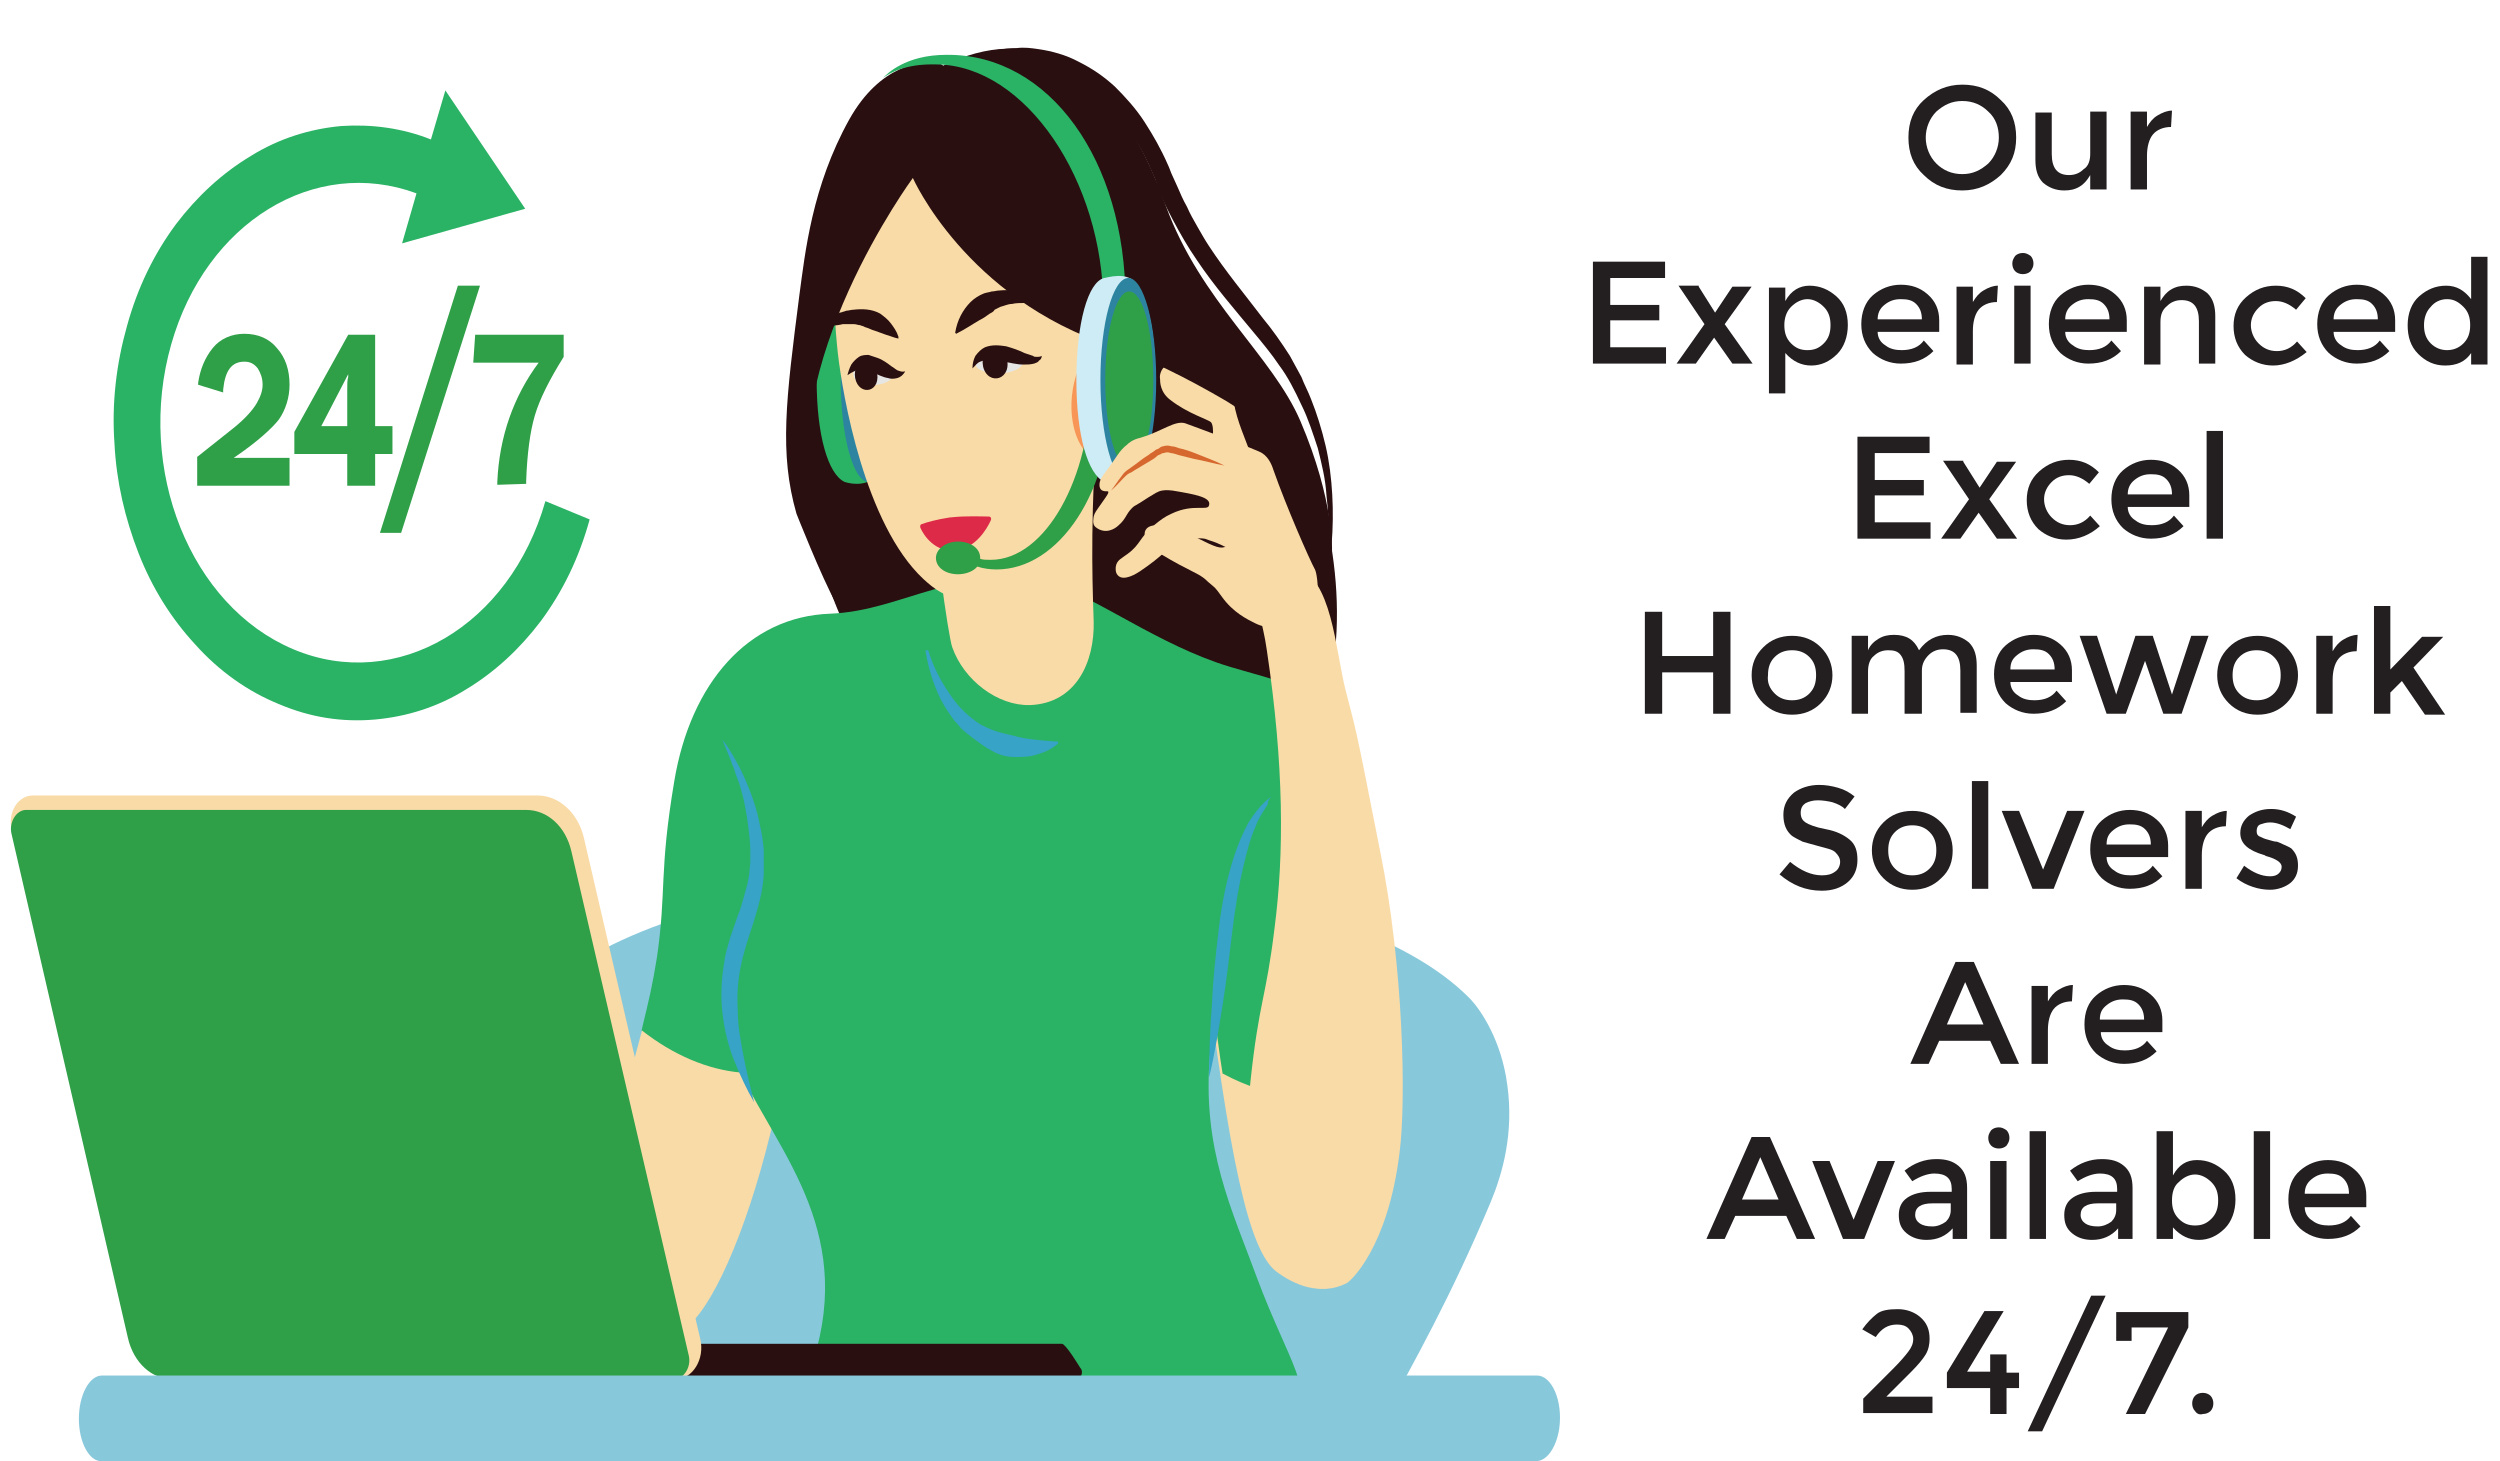 <?xml version="1.0" encoding="utf-8"?>
<!-- Generator: Adobe Illustrator 24.0.1, SVG Export Plug-In . SVG Version: 6.00 Build 0)  -->
<svg version="1.1" id="Layer_1" xmlns="http://www.w3.org/2000/svg" xmlns:xlink="http://www.w3.org/1999/xlink" x="0px" y="0px"
	 viewBox="0 0 259.9 151.9" style="enable-background:new 0 0 259.9 151.9;" xml:space="preserve">
<style type="text/css">
	.st0{fill:#37A3C6;}
	.st1{fill:#88C8DB;}
	.st2{fill:#290F10;}
	.st3{fill:#2AB265;}
	.st4{fill:#2D84A1;}
	.st5{fill:#F9DBA7;}
	.st6{fill:#DD2A48;}
	.st7{fill:#E6E6E5;}
	.st8{fill:#F79657;}
	.st9{fill:#2F9F48;}
	.st10{fill:#CEECF5;}
	.st11{fill:#D6682F;}
	.st12{clip-path:url(#SVGID_2_);}
	.st13{fill:#231F20;}
</style>
<g>
	<path class="st0" d="M62,148.2l-24.3,0c0,0,0,0,0,0c0.9-5.4,2.9-7.4,3.8-8.2c4-3.4,9.3-1.3,10.8-0.7C57,141.2,60.1,145.2,62,148.2"
		/>
	<path class="st1" d="M143.4,148.2H65c-3.6-6.6-7.4-13.3-11.6-23.3c-1.2-2.9-2.4-7.1-1.7-12.1c0.6-4.5,2.7-7.7,3.8-8.9
		c6.7-7,20.5-11,35.2-12.5c11.3-1.2,17.6-0.9,27,0c14.7,1.5,28.5,5.6,35.2,12.5c1.1,1.2,3.2,4.3,3.8,8.9c0.7,5-0.5,9.2-1.7,12.1
		c-4.2,10-8,16.7-11.6,23.3"/>
	<path class="st2" d="M97.5,12.1c8.2-0.8,14.7,6.3,25.9,19c5,5.6,8.6,8.1,10.8,12.5c2.1,4.1,6.2,14.8,4.3,26.3
		c-2,12.1-11,23.1-20.8,24.1c-16.8,1.8-29.4-26.8-31.6-33.2c-4.3-12.1-6-30.6,2.7-44.8C91.4,11.8,96.1,12.2,97.5,12.1"/>
	<path class="st3" d="M93.1,39.5c0,3.1-1.1,9.2-2.1,10.1c-1.2,1.1-2.9,0.6-3.2,0.5c-1.7-0.8-2.9-4.8-2.9-10.6s1.2-10.2,2.9-10.6
		c0.2,0,2.5-0.8,3.4,0.7C92.8,32.1,93.1,36.1,93.1,39.5"/>
	<path class="st4" d="M93.2,39.5c0,5.9-1.3,10.6-2.9,10.6s-2.9-4.8-2.9-10.6c0-5.9,1.3-10.6,2.9-10.6S93.2,33.7,93.2,39.5"/>
	<path class="st5" d="M81.5,65.5C78.4,64.7,71,76.9,70.3,81.2c-1.5,9.5-0.8,11.4-1.8,18.3c-0.7,5.3-2.2,7.4-5.1,22
		c-1,5.3-1.3,14.5,0.5,16.4c0.9,0.9,4.4,1.2,6.8,0.4c5-1.7,14.7-29.5,12.4-56C82.7,77.8,85.9,66.5,81.5,65.5"/>
	<path class="st5" d="M132.7,132.2c-2.9-2.2-4.9-11.7-7.6-33.6c-0.9-7.1-1.2-10.2-0.7-14.6c0.2-2.1,1.2-10.5,5.2-12.1
		c2.6-1,5.3,0.7,5.9,1.1c5.8,4.6,6.3,14.6,6.2,34.2c0,15.5-0.4,25.1-2.5,26.3C136.4,135,133.1,132.5,132.7,132.2"/>
	<path class="st3" d="M77,111.5c-3.4-0.3-7-1.8-10.3-4.4c0.8-3.3,1.1-4.5,1.6-7.6c1-6.9,0.2-8.8,1.8-18.3
		c1.7-10.2,7.7-17.1,16.2-17.4c7.8-0.3,13.3-5.5,23.4-2.9c4,1,10.8,6.2,18.1,8.4c4.3,1.3,7.1,1.7,8.9,4c1.9,2.4,4.1,6.1,3.9,9.2
		c1.1,5.7,1.2,13.6,1.2,24.6c0,1.7,0,3.4,0,5c-0.1,0.1-0.3,0.2-0.4,0.3c-3.9,2.5-9.3,1.9-14.3-0.8c-0.3-1.8-0.5-3.6-0.8-5.6
		c-0.2,1.1-0.3,2.3-0.5,3.5c-0.9,9.9,2.3,16.3,4.9,23.4c3.2,8.6,6.3,12.1,3.6,14.9c-5.8,5.9-12.5,3.5-30.8,1.8
		c-12.5-1.2-22.5,1.1-19.4-6.8C89.3,128.5,81.1,120.1,77,111.5"/>
	<path class="st0" d="M78.4,114.6c-0.4-1.6-0.8-3.2-1.1-4.8c-0.3-1.6-0.6-3.1-0.6-4.7c-0.1-1.6,0-3.1,0.3-4.6c0.3-1.5,0.8-3,1.3-4.5
		c0.5-1.6,1-3.3,1.1-5.1c0-0.9,0-1.8,0-2.6c-0.1-0.9-0.2-1.7-0.4-2.5c-0.3-1.7-0.9-3.3-1.5-4.7c-0.3-0.7-0.7-1.5-1.1-2.2
		c-0.4-0.7-0.8-1.4-1.3-2c0.3,0.7,0.6,1.5,0.9,2.2c0.1,0.4,0.3,0.7,0.4,1.1c0.1,0.4,0.3,0.8,0.4,1.1c0.5,1.5,0.8,3.1,1,4.7
		c0.1,0.8,0.2,1.6,0.2,2.4c0,0.4,0,0.8,0,1.2c0,0.4-0.1,0.8-0.1,1.2c-0.1,0.8-0.3,1.5-0.5,2.2c-0.2,0.7-0.4,1.5-0.7,2.2
		c-0.3,0.8-0.5,1.5-0.8,2.3c-0.2,0.8-0.5,1.6-0.6,2.5c-0.3,1.7-0.4,3.5-0.2,5.3c0.2,1.7,0.6,3.4,1.2,4.9
		C76.9,111.7,77.6,113.2,78.4,114.6"/>
	<path class="st0" d="M132.2,82.8c-0.9,0.6-1.7,1.6-2.4,2.7c-0.6,1.1-1.1,2.3-1.5,3.5c-0.8,2.5-1.3,5-1.6,7.6
		c-0.3,2.6-0.6,5.1-0.7,7.7c-0.2,2.6-0.3,5.1-0.3,7.7c0.6-2.5,1-5,1.4-7.5c0.4-2.5,0.7-5.1,1-7.6c0.3-2.5,0.7-5,1.3-7.4
		c0.3-1.2,0.6-2.4,1.1-3.5c0.2-0.6,0.5-1.1,0.8-1.6c0.2-0.3,0.3-0.5,0.5-0.8C131.8,83.2,132,83,132.2,82.8"/>
	<path class="st5" d="M97.3,51.8c-0.5,2,1.3,14.5,1.7,15.5c1.2,3.4,4.7,6.1,8.1,6c4.8-0.2,6.7-4.5,6.6-8.7
		c-0.2-5.7-0.3-10.9,0.4-22.2C114.4,39.5,98.3,48,97.3,51.8"/>
	<path class="st5" d="M103.7,45.5c1.8-0.8,1.8-1.9,4.2-0.8c1.7,0.8,2.9,2.7,3.9,5.2c-0.6,3.3-2.2,7.1-4,9.6c-1.2,1.7-3,4.3-6.2,4.8
		c-0.9,0.1-2,0.1-3-0.2c-0.7-3.9-1.8-10.7-1.5-12.2C98.1,48,102,46.2,103.7,45.5"/>
	<path class="st5" d="M118.2,27.3c0.1-5.2-2-9.2-2.8-10.5c-3.7-6.6-7.6-8.3-9.1-8.8c-5.1-1.4-9.4-1.3-13.5,2.4
		c-7.4,6.8-6.2,21.7-5.7,26.3c0.5,4.4,2.8,17.8,8.9,23.5c1.1,1,2.4,2.1,4.6,2c3.1-0.1,5.9-2.8,6.9-4.2c3.6-4.6,4.4-8,5.7-16.5
		C114.8,32.8,118.2,32.5,118.2,27.3"/>
	<path class="st5" d="M132.5,96.5c-0.9,7.4-1.6,7.5-2.5,15.9c-0.6,5.8-0.2,9.5,0.9,13.3c0.7,2.5,0.9,5.3,3.6,7.1
		c0.4,0.3,2.5,2.1,5.5,0.6c0.4-0.2,4.3-3.7,5.5-13.6c0.7-5.4,0.4-19.4-2-31.2c-2.9-14.8-2.5-12.4-3.6-16.8
		c-1.1-4.3-1.4-11.8-5.3-12.9c-1.3-0.4-2.7,0.9-3.4,2.2c-0.9,1.6,0.1,3.5,0.5,6.5C133.5,79.6,133.5,88.8,132.5,96.5"/>
	<path class="st0" d="M96.2,67.6c0.3,1.8,0.8,3.5,1.6,5.1c0.4,0.8,0.9,1.5,1.4,2.2c0.3,0.3,0.6,0.7,0.9,1c0.2,0.1,0.3,0.3,0.5,0.4
		l0.5,0.4c0.7,0.5,1.3,1,2.1,1.4c0.7,0.4,1.5,0.6,2.3,0.6c0.8,0,1.6,0,2.4-0.3c0.8-0.2,1.5-0.6,2.1-1.1l0-0.2
		c-1.5-0.1-2.9-0.2-4.2-0.5c-0.7-0.2-1.3-0.3-2-0.5c-0.7-0.2-1.3-0.5-1.9-0.8c-1.2-0.8-2.3-1.8-3.2-3.2c-0.9-1.3-1.7-2.8-2.2-4.5
		L96.2,67.6"/>
	<path class="st6" d="M103,54.1c0.1-0.2,0-0.4-0.2-0.4c-0.7,0-2.3-0.1-4.1,0.1c-1.3,0.2-2.4,0.5-2.9,0.7c-0.1,0-0.2,0.2-0.1,0.4
		c0.3,0.7,1.5,2.6,3.7,2.3C101.4,57,102.6,55,103,54.1"/>
	<path class="st2" d="M93.4,35c-0.2-0.6-0.5-1-0.8-1.4c-0.3-0.4-0.7-0.7-1.1-1c-0.9-0.5-1.9-0.5-2.8-0.4c-0.2,0-0.5,0.1-0.7,0.1
		l-0.3,0.1c-0.1,0-0.2,0.1-0.4,0.1c-0.5,0.2-0.9,0.5-1.2,0.9c-0.7,0.7,1.2,0.4,1.5,0.3l0.3,0l0.3,0c0.2,0,0.4,0,0.6,0
		c0.2,0,0.4,0.1,0.6,0.1c0.2,0.1,0.4,0.1,0.5,0.2c0.4,0.1,0.7,0.3,1.1,0.4l1.1,0.4c0.4,0.1,0.8,0.3,1.3,0.4L93.4,35"/>
	<path class="st2" d="M109.5,32c-0.8-0.7-1.6-1.2-2.6-1.5c-0.9-0.3-2-0.4-3-0.3c-0.3,0-0.5,0.1-0.8,0.1c-0.3,0.1-0.5,0.1-0.8,0.2
		c-0.5,0.2-1,0.5-1.4,0.9c-0.8,0.8-1.4,1.9-1.6,3.2l0.1,0.1c1-0.5,1.7-1,2.4-1.4c0.4-0.2,0.7-0.4,1.1-0.7c0.2-0.1,0.4-0.2,0.5-0.4
		c0.2-0.1,0.4-0.2,0.6-0.3c0.4-0.1,0.8-0.3,1.2-0.3c0.4-0.1,0.9-0.1,1.3-0.1c0.9,0,1.8,0.3,2.7,0.6L109.5,32"/>
	<path class="st7" d="M106.3,37.8c0,0.3-0.8,1.1-3,1c-1-0.1-1.9-0.4-1.9-1c0-0.6,0.7-1.6,1.5-1.7C104.4,35.9,106.3,37.2,106.3,37.8"
		/>
	<path class="st2" d="M104.6,37c-0.5-1.6-2.8-1-2.4,1.1C102.7,40.2,105.4,39.5,104.6,37"/>
	<path class="st2" d="M101.1,38.3c0.3-0.3,0.5-0.6,0.8-0.7c0.3-0.1,0.5-0.2,0.8-0.2c0.5,0,1.1,0.1,1.7,0.2c0.6,0.1,1.3,0.3,2,0.3
		c0.4,0,0.7,0,1.1-0.1c0.2-0.1,0.4-0.1,0.5-0.3c0.2-0.1,0.3-0.3,0.3-0.5c-0.2,0.1-0.3,0.1-0.5,0.1c-0.2,0-0.3,0-0.4-0.1
		c-0.3-0.1-0.6-0.2-0.9-0.3c-0.6-0.3-1.2-0.5-1.9-0.7c-0.7-0.1-1.4-0.2-2.2,0.1c-0.4,0.2-0.7,0.5-1,0.9
		C101.2,37.4,101.1,37.8,101.1,38.3"/>
	<path class="st7" d="M92.8,39.1c0,0.3-0.8,1.1-2.8,0.9c-0.9-0.1-1.3-0.6-1.3-1.2c0-0.5,0.2-1.3,1-1.4
		C91.1,37.2,92.8,38.5,92.8,39.1"/>
	<path class="st2" d="M91.1,38.4c-0.4-1.4-2.5-1.1-2.2,0.9C89.3,41.3,91.8,40.8,91.1,38.4"/>
	<path class="st2" d="M88.1,39c0.3-0.2,0.5-0.3,0.7-0.4c0.2-0.1,0.5-0.2,0.7-0.2c0.4,0,0.8,0.1,1.2,0.3c0.5,0.2,1,0.5,1.6,0.6
		c0.3,0.1,0.6,0.1,1,0c0.3-0.1,0.6-0.3,0.8-0.7c-0.3,0.1-0.5,0-0.8-0.1c-0.2-0.1-0.4-0.3-0.6-0.4c-0.4-0.3-0.9-0.7-1.5-0.9
		c-0.3-0.1-0.6-0.2-0.9-0.3c-0.3,0-0.7,0-1,0.2c-0.3,0.2-0.6,0.5-0.8,0.8C88.3,38.3,88.2,38.6,88.1,39"/>
	<path class="st8" d="M112.1,45.8c0.2,0.4,1,2,2,1.9c1,0,1.7-1.9,2.8-5c1.1-2.9,1-4,0.9-4.7c-0.1-0.4-0.3-1.8-1.2-2.4
		c-1.2-0.7-2.6,0.2-2.8,0.4C111.4,37.9,110.7,42.8,112.1,45.8"/>
	<path class="st5" d="M130.4,48.6c-0.5-2.2-1.5-3.9-2-6.1c0-0.1-0.1-0.7-0.5-1c-0.9-0.8-2.8-1.1-4.9-2.4c-0.2-0.1-1.6-1.2-1.9-1
		c-0.3,0.2-0.6,0.8-0.5,1.3c0,0.3,0,1.4,1.1,2.2c1.8,1.4,3.9,2,4.2,2.3c0.4,0.5,0.1,2.2,0.1,2.8c0,5.3,2.4,6.3,2.2,8.6
		c0,0.5-0.2,1.2-0.7,1.5c-0.6,0.3-1.1,0.1-3.1-0.9c-0.3-0.2-4.5-2.2-5.3-0.8c-0.3,0.5,0.1,1.4,0.5,1.8c0.4,0.3,1.7,1.1,3,1.8
		c1.9,1,2.3,1.1,3,1.8c0.8,0.7,0.6,0.4,1.4,1.5c1.2,1.7,2.7,2.4,3.5,2.8c1.4,0.7,3.3,0.6,4.2-0.4c0.9-0.9,0.4-2.2-0.3-5
		C132.8,53.4,131.4,53.4,130.4,48.6"/>
	<path class="st2" d="M127.5,41.7c-4.1-2.4-8.3-4.5-11.9-5.7C100.4,31,94.9,18.5,94.9,18.5S80.5,38.1,84.7,53.4
		c1.5,5.5,3.4,7.9,3.4,9.2c-0.5,0-0.9,0.2-1.4,0.1c-0.1,0,0.2,0,0.2,0c-1.5-2.7-4.1-9.3-4.1-9.3c-1.8-6.3-1.1-11.8,0.3-22.7
		c0.6-4.4,1.3-11.3,5.2-18.3c3.2-5.7,7.5-6.1,9.1-5.9c0.7,0.2,0.6,0.4,0.7,0.3c8.9-4.3,17.5-1.1,23.1,14.6
		c3.6,9.9,11.1,15.6,14,22.4c3.5,8.2,3.4,13.7,3.2,14.6C138.4,58.7,136.2,46.9,127.5,41.7"/>
	<path class="st2" d="M99.5,6.6c2.7-0.7,5.6-0.8,8.2-0.2c0.7,0.2,1.3,0.4,2,0.7c0.6,0.3,1.3,0.6,1.9,0.9c1.2,0.7,2.3,1.6,3.4,2.6
		c2.1,2.1,3.7,4.7,4.9,7.6c0.2,0.4,0.3,0.7,0.4,1.1c0.2,0.4,0.3,0.8,0.5,1.2c0.3,0.8,0.7,1.5,1.1,2.3c0.8,1.5,1.6,2.9,2.5,4.2
		c1.8,2.7,3.9,5.1,5.8,7.4c1,1.2,2,2.4,2.8,3.6c0.9,1.2,1.6,2.6,2.3,4.1c0.7,1.4,1.2,3,1.7,4.5c0.4,1.6,0.8,3.2,0.9,4.9
		c0.4,3.3,0.3,6.7-0.2,10.1c0.7-3.3,1-6.7,0.8-10.2c-0.1-1.7-0.3-3.4-0.7-5.1c-0.4-1.7-0.9-3.3-1.5-4.8c-0.3-0.8-0.7-1.5-1-2.3
		c-0.2-0.4-0.4-0.7-0.6-1.1c-0.2-0.4-0.4-0.7-0.6-1.1c-0.9-1.4-1.8-2.7-2.8-3.9c-1.9-2.5-3.9-4.9-5.6-7.5c-0.4-0.6-0.8-1.3-1.2-2
		c-0.4-0.7-0.8-1.4-1.1-2.1c-0.4-0.7-0.7-1.4-1-2.1c-0.2-0.4-0.3-0.7-0.5-1.1c-0.2-0.4-0.3-0.8-0.5-1.2c-0.7-1.6-1.5-3-2.4-4.4
		c-0.9-1.4-2-2.6-3.1-3.7c-1.2-1.1-2.4-1.9-3.8-2.6c-1.3-0.7-2.8-1.1-4.2-1.3c-0.7-0.1-1.4-0.2-2.2-0.1c-0.7,0-1.4,0.1-2.1,0.2
		c-0.7,0.1-1.4,0.3-2.1,0.5L101,6c-0.2,0.1-0.3,0.1-0.5,0.2C100.2,6.3,99.8,6.4,99.5,6.6"/>
	<path class="st2" d="M111.8,143.4H48.5v-3.7h61.9c0.4,0,1.9,2.5,1.9,2.5C112.7,142.6,112.4,143.4,111.8,143.4
		C111.8,143.4,111.8,143.4,111.8,143.4"/>
	<path class="st5" d="M70,143.4H18.2c-2.2,0-4.1-1.8-4.7-4.3L1.2,86.2c-0.4-1.8,0.7-3.5,2.2-3.5h52.5c2.2,0,4.2,1.8,4.8,4.4
		l12.1,52.1c0.5,2.1-0.8,4.2-2.6,4.2"/>
	<path class="st9" d="M70,143.4H18c-2.2,0-4.1-1.7-4.7-4.3L1.2,86.7c-0.3-1.2,0.5-2.5,1.5-2.5h52c2.2,0,4.1,1.7,4.7,4.3l12.2,52.4
		C71.9,142.1,71.1,143.4,70,143.4"/>
	<path class="st1" d="M10.5,151.9h149.2c1.1,0,2.1-1.4,2.4-3.4c0.4-2.9-0.8-5.5-2.3-5.5H10.6c-1.3,0-2.4,2-2.4,4.5
		S9.3,151.9,10.5,151.9"/>
	<path class="st9" d="M113.4,40c0,9.6-4.7,18.2-10.4,18.2c-0.4,0-0.8,0-1.1-0.1c0,0,0,0,0-0.1c0-1-1-1.7-2.3-1.7
		c-1.3,0-2.3,0.8-2.3,1.7c0,1,1,1.7,2.3,1.7c0.8,0,1.6-0.3,2-0.8c0.6,0.2,1.3,0.3,2,0.3c6.5,0,12-8.1,12-18.8L113.4,40"/>
	<path class="st3" d="M91.8,8.1L91.8,8.1c0.4-0.4,2.3-2.4,6.6-2.4c10.7-0.1,18.6,11,18.6,25.5l-2.3,0.6c0-13-8.1-25-17.3-25.1
		C94.1,6.6,92.5,7.6,91.8,8.1v0.2"/>
	<path class="st10" d="M120.1,39.5c0,3.1-1.1,9.2-2.1,10.1c-1.2,1.1-2.9,0.6-3.2,0.5c-1.7-0.8-2.9-4.8-2.9-10.6
		c0-5.9,1.2-10.2,2.9-10.6c0.2,0,2.5-0.8,3.4,0.7C119.8,32.1,120.1,36.1,120.1,39.5"/>
	<path class="st4" d="M120.2,39.5c0,5.9-1.3,10.6-2.9,10.6s-2.9-4.8-2.9-10.6c0-5.9,1.3-10.6,2.9-10.6S120.2,33.7,120.2,39.5"/>
	<path class="st9" d="M119.9,39.5c0,5.1-1.1,9.2-2.5,9.2c-1.4,0-2.5-4.1-2.5-9.2c0-5.1,1.1-9.2,2.5-9.2
		C118.8,30.3,119.9,34.4,119.9,39.5"/>
	<path class="st5" d="M121.9,51c-0.2,0-0.6-0.1-1.1,0c-0.5,0.1-0.7,0.3-1.4,0.7c-1.5,1-1.4,0.8-1.7,1.1c-0.7,0.7-0.6,1.1-1.4,1.8
		c-0.4,0.4-1.4,1-2.4,0.2c-0.4-0.3-0.2-1-0.2-1.1c0.1-0.4,0.2-0.5,0.9-1.5c0.5-0.7,0.7-1,0.6-1.1c0-0.1-0.9,0.2-0.9-0.7
		c0-0.4,0.2-0.8,0.6-1.3c1.3-1.7,1.4-2.2,2.3-2.9c0.1-0.1,0.5-0.5,1.4-0.7c2.3-0.7,3.5-1.8,4.6-1.5c1.1,0.4,7.6,2.8,8,3.1
		c0.8,0.5,1.1,1.5,1.2,1.8c1.3,3.7,3.7,9.2,4.3,10.3c0.3,0.5,0.9,5.1-1.5,6.1c-1.8,0.7-3.4-0.6-3.6-0.7c-0.8-0.6-1.1-1.4-1.8-2.9
		c-1.3-2.7-1.3-4.2-2.3-4.8c-0.1,0-0.7-0.4-1.7-0.7c-0.3-0.1-0.5-0.2-0.6-0.2c-1.2-0.2-3,0.5-3.2,0.6c-0.3,0.1-1.1,1.2-3.5,2.8
		c-0.3,0.2-1.7,1.1-2.3,0.4c-0.3-0.3-0.2-0.9-0.2-0.9c0.1-0.7,0.7-0.9,1.2-1.3c1.4-1,1.2-1.7,2.9-3.1c0.5-0.4,1-0.8,1.7-1.1
		c2.3-1.1,3.8-0.2,3.9-0.9C125.9,51.7,124.3,51.4,121.9,51"/>
	<path class="st11" d="M127.3,48.4c-1-0.5-2.1-0.9-3.1-1.3c-0.5-0.2-1.1-0.4-1.6-0.5c-0.3-0.1-0.5-0.2-0.8-0.2
		c-0.3-0.1-0.6-0.1-0.9,0c-0.1,0-0.3,0.1-0.4,0.2c-0.1,0.1-0.3,0.1-0.4,0.2c-0.2,0.2-0.5,0.3-0.7,0.5c-0.5,0.3-1,0.7-1.4,1l-0.7,0.5
		c-0.3,0.2-0.5,0.4-0.7,0.7c-0.4,0.5-0.7,1-1.1,1.5c0.5-0.4,0.9-0.9,1.3-1.3c0.2-0.2,0.4-0.4,0.6-0.5c0.3-0.1,0.5-0.3,0.7-0.4
		c0.5-0.3,1-0.6,1.5-0.9c0.2-0.1,0.5-0.3,0.7-0.5c0.1-0.1,0.2-0.1,0.4-0.2c0.1-0.1,0.2-0.1,0.3-0.1c0.2-0.1,0.5-0.1,0.7,0
		c0.2,0,0.5,0.1,0.8,0.2l1.6,0.4C125.2,47.9,126.2,48.2,127.3,48.4"/>
	<g>
		<path class="st9" d="M20.5,50.5v-3l3.9-3.1c1.1-0.9,1.9-1.8,2.3-2.5c0.4-0.7,0.6-1.3,0.6-1.9c0-0.7-0.2-1.2-0.5-1.7
			c-0.4-0.5-0.8-0.7-1.4-0.7c-1.3,0-2,0.9-2.2,2.9l0,0.3l-2.6-0.8l0-0.2c0.2-1.4,0.7-2.6,1.5-3.6c0.8-1,2-1.5,3.3-1.5
			c1.4,0,2.6,0.5,3.4,1.5c0.9,1,1.3,2.3,1.3,3.8c0,1.3-0.4,2.6-1.1,3.6c-0.7,0.9-2.2,2.3-4.7,4h5.8v2.9H20.5"/>
		<path class="st9" d="M36.1,44.3v-3.9c0-0.5,0-0.9,0.1-1.2l0-0.3l-2.8,5.4H36.1z M36.1,50.5v-3.3h-5.5v-2.3l5.6-10.1H39v9.5h1.8
			v2.9H39v3.3H36.1"/>
		<path class="st9" d="M39.5,55.4l8.1-25.7h2.3l-8.2,25.7H39.5"/>
		<path class="st9" d="M51.7,50.4l0-0.3c0.2-4.7,1.7-8.9,4.3-12.4h-6.8l0.2-2.9h9.2V37l0,0.1c-1.5,2.4-2.5,4.4-3,6.1
			c-0.5,1.7-0.8,4-0.9,6.8l0,0.3L51.7,50.4"/>
		<g>
			<defs>
				<rect id="SVGID_1_" x="11.6" y="9" width="49.8" height="65.9"/>
			</defs>
			<clipPath id="SVGID_2_">
				<use xlink:href="#SVGID_1_"  style="overflow:visible;"/>
			</clipPath>
			<g class="st12">
				<path class="st3" d="M56.7,52.1C53,65.1,41.2,72,30.5,67.5C19.8,63,14.1,48.8,17.8,35.8c3.6-12.7,14.9-19.6,25.5-15.7l-1.5,5.2
					l12.8-3.6L46.3,9.4l-1.5,5.1c-3-1.2-6.2-1.6-9.3-1.4c-3.3,0.3-6.5,1.3-9.4,3.1c-3,1.8-5.6,4.2-7.8,7.1c-2.3,3.1-4,6.6-5.1,10.6
					c-1.1,3.9-1.6,8-1.3,12.2c0.2,4,1.1,7.8,2.5,11.4c1.4,3.6,3.4,6.8,5.9,9.5c2.5,2.8,5.5,4.9,8.7,6.2c3.3,1.4,6.6,1.9,10,1.6
					c3.3-0.3,6.5-1.3,9.4-3.1c3-1.8,5.6-4.2,7.8-7.1c2.3-3.1,4-6.6,5.1-10.6L56.7,52.1"/>
			</g>
		</g>
	</g>
</g>
<g>
	<g>
		<path class="st13" d="M208,18.2c-1.1,1-2.4,1.6-4,1.6s-2.9-0.5-4-1.6c-1.1-1-1.6-2.3-1.6-3.9s0.5-2.9,1.6-3.9c1.1-1,2.4-1.6,4-1.6
			s2.9,0.5,4,1.6c1.1,1,1.6,2.3,1.6,3.9S209.1,17.1,208,18.2z M206.7,11.6c-0.7-0.7-1.6-1.1-2.7-1.1s-1.9,0.4-2.7,1.1
			c-0.7,0.7-1.1,1.7-1.1,2.7s0.4,2,1.1,2.7c0.7,0.7,1.6,1.1,2.7,1.1s1.9-0.4,2.7-1.1c0.7-0.7,1.1-1.7,1.1-2.7S207.5,12.3,206.7,11.6
			z"/>
		<path class="st13" d="M217.3,16v-4.4h1.7v8.1h-1.7v-1.5c-0.3,0.5-0.6,0.9-1.1,1.2c-0.5,0.3-1,0.4-1.6,0.4c-0.9,0-1.6-0.3-2.2-0.8
			c-0.6-0.6-0.8-1.4-0.8-2.4v-4.9h1.7V16c0,1.5,0.6,2.2,1.8,2.2c0.6,0,1.1-0.2,1.5-0.6C217.1,17.3,217.3,16.7,217.3,16z"/>
		<path class="st13" d="M225.7,13.2c-0.8,0-1.5,0.3-1.9,0.8c-0.4,0.5-0.6,1.3-0.6,2.2v3.5h-1.7v-8.1h1.7v1.6
			c0.3-0.5,0.6-0.9,1.1-1.2c0.5-0.3,1-0.5,1.5-0.5L225.7,13.2C225.7,13.2,225.7,13.2,225.7,13.2z"/>
		<path class="st13" d="M173.1,27.2v1.7h-5.7v2.8h5.1v1.6h-5.1v2.8h5.8v1.7h-7.6V27.2H173.1z"/>
		<path class="st13" d="M176.6,29.8l1.7,2.7l1.8-2.7h2l-2.8,3.9l2.9,4.1h-2.1l-1.9-2.7l-1.9,2.7h-2l2.9-4.1l-2.7-4H176.6z"/>
		<path class="st13" d="M188.1,29.7c1.1,0,2,0.4,2.8,1.1s1.2,1.7,1.2,3c0,1.2-0.4,2.3-1.1,3c-0.8,0.8-1.7,1.2-2.7,1.2
			c-1,0-1.9-0.4-2.7-1.3v4.2h-1.7v-11h1.7v1.4C186.2,30.2,187.1,29.7,188.1,29.7z M185.5,33.8c0,0.8,0.2,1.4,0.7,1.9
			c0.5,0.5,1,0.7,1.7,0.7s1.2-0.2,1.7-0.7c0.5-0.5,0.7-1.1,0.7-1.9s-0.2-1.4-0.7-1.9c-0.5-0.5-1.1-0.8-1.7-0.8s-1.2,0.3-1.7,0.8
			C185.7,32.4,185.5,33.1,185.5,33.8z"/>
		<path class="st13" d="M201.5,34.5h-6.3c0,0.6,0.3,1.1,0.8,1.4c0.5,0.4,1.1,0.5,1.7,0.5c1,0,1.8-0.3,2.3-1l1,1.1
			c-0.9,0.9-2,1.3-3.4,1.3c-1.1,0-2.1-0.4-2.9-1.1c-0.8-0.8-1.2-1.8-1.2-3s0.4-2.3,1.2-3s1.8-1.1,2.9-1.1c1.1,0,2,0.3,2.8,1
			c0.8,0.7,1.2,1.6,1.2,2.7V34.5z M195.2,33.2h4.6c0-0.7-0.2-1.2-0.6-1.6c-0.4-0.4-0.9-0.5-1.6-0.5s-1.2,0.2-1.7,0.6
			S195.2,32.6,195.2,33.2z"/>
		<path class="st13" d="M207.6,31.4c-0.8,0-1.5,0.3-1.9,0.8c-0.4,0.5-0.6,1.3-0.6,2.2v3.5h-1.7v-8.1h1.7v1.6
			c0.3-0.5,0.6-0.9,1.1-1.2c0.5-0.3,1-0.5,1.5-0.5L207.6,31.4C207.7,31.4,207.6,31.4,207.6,31.4z"/>
		<path class="st13" d="M209.5,28.2c-0.2-0.2-0.3-0.5-0.3-0.8c0-0.3,0.1-0.5,0.3-0.8c0.2-0.2,0.5-0.3,0.8-0.3c0.3,0,0.5,0.1,0.8,0.3
			c0.2,0.2,0.3,0.5,0.3,0.8c0,0.3-0.1,0.5-0.3,0.8c-0.2,0.2-0.5,0.3-0.8,0.3C210,28.5,209.7,28.4,209.5,28.2z M211.1,37.8h-1.7v-8.1
			h1.7V37.8z"/>
		<path class="st13" d="M221,34.5h-6.3c0,0.6,0.3,1.1,0.8,1.4c0.5,0.4,1.1,0.5,1.7,0.5c1,0,1.8-0.3,2.3-1l1,1.1
			c-0.9,0.9-2,1.3-3.4,1.3c-1.1,0-2.1-0.4-2.9-1.1c-0.8-0.8-1.2-1.8-1.2-3s0.4-2.3,1.2-3s1.8-1.1,2.9-1.1c1.1,0,2,0.3,2.8,1
			c0.8,0.7,1.2,1.6,1.2,2.7V34.5z M214.7,33.2h4.6c0-0.7-0.2-1.2-0.6-1.6c-0.4-0.4-0.9-0.5-1.6-0.5s-1.2,0.2-1.7,0.6
			S214.7,32.6,214.7,33.2z"/>
		<path class="st13" d="M224.6,33.5v4.4h-1.7v-8.1h1.7v1.5c0.3-0.5,0.6-0.9,1.1-1.2c0.5-0.3,1-0.4,1.6-0.4c0.9,0,1.6,0.3,2.2,0.8
			c0.6,0.6,0.8,1.4,0.8,2.4v4.9h-1.7v-4.4c0-1.5-0.6-2.2-1.8-2.2c-0.6,0-1.1,0.2-1.5,0.6C224.8,32.2,224.6,32.7,224.6,33.5z"/>
		<path class="st13" d="M236.3,38c-1.1,0-2.1-0.4-2.9-1.1c-0.8-0.8-1.2-1.8-1.2-3c0-1.2,0.4-2.2,1.3-3s1.9-1.2,3.1-1.2
			s2.2,0.4,3.1,1.3l-1,1.2c-0.7-0.6-1.4-0.9-2.1-0.9s-1.3,0.2-1.8,0.7s-0.8,1.1-0.8,1.8s0.3,1.4,0.8,1.9c0.5,0.5,1.1,0.8,1.9,0.8
			s1.5-0.3,2.1-1l1,1.1C238.7,37.5,237.5,38,236.3,38z"/>
		<path class="st13" d="M248.9,34.5h-6.3c0,0.6,0.3,1.1,0.8,1.4c0.5,0.4,1.1,0.5,1.7,0.5c1,0,1.8-0.3,2.3-1l1,1.1
			c-0.9,0.9-2,1.3-3.4,1.3c-1.1,0-2.1-0.4-2.9-1.1c-0.8-0.8-1.2-1.8-1.2-3s0.4-2.3,1.2-3s1.8-1.1,2.9-1.1c1.1,0,2,0.3,2.8,1
			c0.8,0.7,1.2,1.6,1.2,2.7V34.5z M242.6,33.2h4.6c0-0.7-0.2-1.2-0.6-1.6c-0.4-0.4-0.9-0.5-1.6-0.5s-1.2,0.2-1.7,0.6
			S242.6,32.6,242.6,33.2z"/>
		<path class="st13" d="M251.4,36.8c-0.8-0.8-1.1-1.8-1.1-3s0.4-2.3,1.2-3c0.8-0.7,1.7-1.1,2.8-1.1s1.9,0.5,2.6,1.4v-4.4h1.7v11.2
			h-1.7v-1.2c-0.6,0.9-1.5,1.3-2.7,1.3C253.1,38,252.2,37.6,251.4,36.8z M252,33.8c0,0.8,0.2,1.4,0.7,1.9c0.5,0.5,1.1,0.7,1.7,0.7
			s1.2-0.2,1.7-0.7c0.5-0.5,0.7-1.1,0.7-1.9c0-0.8-0.2-1.4-0.7-1.9c-0.5-0.5-1-0.8-1.7-0.8s-1.3,0.3-1.7,0.8
			C252.2,32.4,252,33.1,252,33.8z"/>
		<path class="st13" d="M200.6,45.4v1.7h-5.7v2.8h5.1v1.6h-5.1v2.8h5.8V56h-7.6V45.4H200.6z"/>
		<path class="st13" d="M204.1,48l1.7,2.7l1.8-2.7h2l-2.8,3.9l2.9,4.1h-2.1l-1.9-2.7l-1.9,2.7h-2l2.9-4.1l-2.7-4H204.1z"/>
		<path class="st13" d="M214.8,56.1c-1.1,0-2.1-0.4-2.9-1.1c-0.8-0.8-1.2-1.8-1.2-3c0-1.2,0.4-2.2,1.3-3s1.9-1.2,3.1-1.2
			s2.2,0.4,3.1,1.3l-1,1.2c-0.7-0.6-1.4-0.9-2.1-0.9s-1.3,0.2-1.8,0.7s-0.8,1.1-0.8,1.8s0.3,1.4,0.8,1.9c0.5,0.5,1.1,0.8,1.9,0.8
			s1.5-0.3,2.1-1l1,1.1C217.3,55.6,216.1,56.1,214.8,56.1z"/>
		<path class="st13" d="M227.5,52.7h-6.3c0,0.6,0.3,1.1,0.8,1.4c0.5,0.4,1.1,0.5,1.7,0.5c1,0,1.8-0.3,2.3-1l1,1.1
			c-0.9,0.9-2,1.3-3.4,1.3c-1.1,0-2.1-0.4-2.9-1.1c-0.8-0.8-1.2-1.8-1.2-3s0.4-2.3,1.2-3s1.8-1.1,2.9-1.1c1.1,0,2,0.3,2.8,1
			c0.8,0.7,1.2,1.6,1.2,2.7V52.7z M221.2,51.4h4.6c0-0.7-0.2-1.2-0.6-1.6c-0.4-0.4-0.9-0.5-1.6-0.5s-1.2,0.2-1.7,0.6
			S221.2,50.8,221.2,51.4z"/>
		<path class="st13" d="M231.1,56h-1.7V44.8h1.7V56z"/>
		<path class="st13" d="M171,74.2V63.6h1.8v4.6h5.3v-4.6h1.8v10.6h-1.8v-4.3h-5.3v4.3H171z"/>
		<path class="st13" d="M189.3,73.1c-0.8,0.8-1.8,1.2-3,1.2c-1.2,0-2.2-0.4-3-1.2c-0.8-0.8-1.2-1.8-1.2-2.9c0-1.2,0.4-2.1,1.2-2.9
			c0.8-0.8,1.8-1.2,3-1.2c1.2,0,2.2,0.4,3,1.2c0.8,0.8,1.2,1.8,1.2,2.9C190.5,71.3,190.1,72.3,189.3,73.1z M184.5,72.1
			c0.5,0.5,1.1,0.7,1.8,0.7s1.3-0.2,1.8-0.7c0.5-0.5,0.7-1.1,0.7-1.9c0-0.8-0.2-1.4-0.7-1.9c-0.5-0.5-1.1-0.7-1.8-0.7
			s-1.3,0.2-1.8,0.7c-0.5,0.5-0.7,1.1-0.7,1.9C183.7,71,184,71.6,184.5,72.1z"/>
		<path class="st13" d="M194.2,69.8v4.4h-1.7v-8.1h1.7v1.5c0.2-0.5,0.6-0.9,1.1-1.2c0.5-0.3,1-0.4,1.6-0.4c1.3,0,2.1,0.5,2.6,1.6
			c0.8-1.1,1.8-1.6,3-1.6c0.9,0,1.6,0.3,2.2,0.8c0.6,0.6,0.8,1.4,0.8,2.4v4.9h-1.7v-4.4c0-1.5-0.6-2.2-1.8-2.2
			c-0.6,0-1.1,0.2-1.5,0.6s-0.7,0.9-0.7,1.6v4.5H198v-4.4c0-0.8-0.1-1.3-0.4-1.7c-0.3-0.4-0.7-0.5-1.3-0.5s-1.1,0.2-1.5,0.6
			C194.4,68.5,194.2,69.1,194.2,69.8z"/>
		<path class="st13" d="M215.3,70.9H209c0,0.6,0.3,1.1,0.8,1.4c0.5,0.4,1.1,0.5,1.7,0.5c1,0,1.8-0.3,2.3-1l1,1.1
			c-0.9,0.9-2,1.3-3.4,1.3c-1.1,0-2.1-0.4-2.9-1.1c-0.8-0.8-1.2-1.8-1.2-3s0.4-2.3,1.2-3s1.8-1.1,2.9-1.1c1.1,0,2,0.3,2.8,1
			c0.8,0.7,1.2,1.6,1.2,2.7V70.9z M209,69.6h4.6c0-0.7-0.2-1.2-0.6-1.6c-0.4-0.4-0.9-0.5-1.6-0.5s-1.2,0.2-1.7,0.6
			S209,68.9,209,69.6z"/>
		<path class="st13" d="M221,74.2H219l-2.8-8.1h1.8l2,6.1l2-6.1h1.8l2,6.1l2-6.1h1.8l-2.8,8.1h-1.9l-1.9-5.5L221,74.2z"/>
		<path class="st13" d="M237.7,73.1c-0.8,0.8-1.8,1.2-3,1.2c-1.2,0-2.2-0.4-3-1.2c-0.8-0.8-1.2-1.8-1.2-2.9c0-1.2,0.4-2.1,1.2-2.9
			c0.8-0.8,1.8-1.2,3-1.2c1.2,0,2.2,0.4,3,1.2c0.8,0.8,1.2,1.8,1.2,2.9C238.9,71.3,238.5,72.3,237.7,73.1z M232.8,72.1
			c0.5,0.5,1.1,0.7,1.8,0.7s1.3-0.2,1.8-0.7c0.5-0.5,0.7-1.1,0.7-1.9c0-0.8-0.2-1.4-0.7-1.9c-0.5-0.5-1.1-0.7-1.8-0.7
			s-1.3,0.2-1.8,0.7c-0.5,0.5-0.7,1.1-0.7,1.9C232.1,71,232.3,71.6,232.8,72.1z"/>
		<path class="st13" d="M245,67.7c-0.8,0-1.5,0.3-1.9,0.8c-0.4,0.5-0.6,1.3-0.6,2.2v3.5h-1.7v-8.1h1.7v1.6c0.3-0.5,0.6-0.9,1.1-1.2
			c0.5-0.3,1-0.5,1.5-0.5L245,67.7C245.1,67.7,245,67.7,245,67.7z"/>
		<path class="st13" d="M248.5,74.2h-1.7V63h1.7v6.6l3.3-3.4h2.2l-3.1,3.2l3.3,4.9h-2.1l-2.4-3.5l-1.2,1.2V74.2z"/>
		<path class="st13" d="M189,83.2c-0.5,0-0.9,0.1-1.3,0.3c-0.3,0.2-0.5,0.5-0.5,1s0.2,0.8,0.5,1c0.3,0.2,1,0.5,2.1,0.7
			s1.9,0.6,2.5,1.1c0.6,0.5,0.8,1.2,0.8,2.1s-0.3,1.7-1,2.3c-0.7,0.6-1.6,0.9-2.7,0.9c-1.7,0-3.1-0.6-4.4-1.7l1.1-1.3
			c1.1,0.9,2.2,1.4,3.3,1.4c0.6,0,1-0.1,1.4-0.4c0.3-0.2,0.5-0.6,0.5-1s-0.2-0.7-0.5-1s-0.9-0.4-1.6-0.6c-0.8-0.2-1.4-0.4-1.8-0.5
			c-0.4-0.2-0.8-0.4-1.1-0.6c-0.6-0.5-0.9-1.2-0.9-2.2c0-1,0.4-1.7,1.1-2.3c0.7-0.5,1.6-0.8,2.6-0.8c0.7,0,1.3,0.1,2,0.3
			c0.7,0.2,1.2,0.5,1.7,0.9l-1,1.3c-0.3-0.3-0.7-0.5-1.3-0.7C190.1,83.3,189.5,83.2,189,83.2z"/>
		<path class="st13" d="M201.8,91.3c-0.8,0.8-1.8,1.2-3,1.2c-1.2,0-2.2-0.4-3-1.2c-0.8-0.8-1.2-1.8-1.2-2.9s0.4-2.1,1.2-2.9
			c0.8-0.8,1.8-1.2,3-1.2c1.2,0,2.2,0.4,3,1.2c0.8,0.8,1.2,1.8,1.2,2.9S202.7,90.5,201.8,91.3z M197,90.3c0.5,0.5,1.1,0.7,1.8,0.7
			s1.3-0.2,1.8-0.7c0.5-0.5,0.7-1.1,0.7-1.9s-0.2-1.4-0.7-1.9c-0.5-0.5-1.1-0.7-1.8-0.7s-1.3,0.2-1.8,0.7c-0.5,0.5-0.7,1.1-0.7,1.9
			S196.5,89.8,197,90.3z"/>
		<path class="st13" d="M206.7,92.4H205V81.2h1.7V92.4z"/>
		<path class="st13" d="M211.3,92.4l-3.2-8.1h1.8l2.5,6.1l2.5-6.1h1.8l-3.2,8.1H211.3z"/>
		<path class="st13" d="M225.3,89.1H219c0,0.6,0.3,1.1,0.8,1.4c0.5,0.4,1.1,0.5,1.7,0.5c1,0,1.8-0.3,2.3-1l1,1.1
			c-0.9,0.9-2,1.3-3.4,1.3c-1.1,0-2.1-0.4-2.9-1.1c-0.8-0.8-1.2-1.8-1.2-3c0-1.3,0.4-2.3,1.2-3s1.8-1.1,2.9-1.1c1.1,0,2,0.3,2.8,1
			c0.8,0.7,1.2,1.6,1.2,2.7V89.1z M219,87.8h4.6c0-0.7-0.2-1.2-0.6-1.6c-0.4-0.4-0.9-0.5-1.6-0.5s-1.2,0.2-1.7,0.6
			S219,87.1,219,87.8z"/>
		<path class="st13" d="M231.4,85.9c-0.8,0-1.5,0.3-1.9,0.8c-0.4,0.5-0.6,1.3-0.6,2.2v3.5h-1.7v-8.1h1.7V86c0.3-0.5,0.6-0.9,1.1-1.2
			s1-0.5,1.5-0.5L231.4,85.9C231.5,85.9,231.4,85.9,231.4,85.9z"/>
		<path class="st13" d="M238.9,90c0,0.8-0.3,1.4-0.8,1.8s-1.3,0.7-2.1,0.7c-0.6,0-1.2-0.1-1.8-0.3c-0.6-0.2-1.2-0.5-1.7-0.9l0.8-1.3
			c0.9,0.7,1.8,1.1,2.7,1.1c0.4,0,0.7-0.1,0.9-0.3c0.2-0.2,0.3-0.4,0.3-0.7c0-0.4-0.5-0.8-1.6-1.1c-0.1,0-0.1-0.1-0.2-0.1
			c-1.7-0.5-2.5-1.2-2.5-2.3c0-0.7,0.3-1.3,0.9-1.8c0.6-0.4,1.3-0.7,2.3-0.7s1.8,0.3,2.6,0.8l-0.6,1.3c-0.7-0.4-1.4-0.7-2.1-0.7
			c-0.4,0-0.7,0.1-1,0.2c-0.3,0.1-0.4,0.4-0.4,0.7c0,0.3,0.1,0.5,0.4,0.6c0.2,0.1,0.4,0.2,0.8,0.3s0.6,0.2,0.9,0.2
			c0.3,0.1,0.5,0.2,0.7,0.3c0.2,0.1,0.5,0.2,0.8,0.4C238.7,88.7,238.9,89.2,238.9,90z"/>
		<path class="st13" d="M201.6,108.2l-1.1,2.4h-1.9l4.7-10.6h1.9l4.7,10.6H208l-1.1-2.4H201.6z M206.2,106.5l-1.9-4.4l-1.9,4.4
			H206.2z"/>
		<path class="st13" d="M215.4,104.1c-0.8,0-1.5,0.3-1.9,0.8c-0.4,0.5-0.6,1.3-0.6,2.2v3.5h-1.7v-8.1h1.7v1.6
			c0.3-0.5,0.6-0.9,1.1-1.2s1-0.5,1.5-0.5L215.4,104.1C215.4,104.1,215.4,104.1,215.4,104.1z"/>
		<path class="st13" d="M224.7,107.3h-6.3c0,0.6,0.3,1.1,0.8,1.4c0.5,0.4,1.1,0.5,1.7,0.5c1,0,1.8-0.3,2.3-1l1,1.1
			c-0.9,0.9-2,1.3-3.4,1.3c-1.1,0-2.1-0.4-2.9-1.1c-0.8-0.8-1.2-1.8-1.2-3c0-1.3,0.4-2.3,1.2-3s1.8-1.1,2.9-1.1c1.1,0,2,0.3,2.8,1
			c0.8,0.7,1.2,1.6,1.2,2.7V107.3z M218.3,106h4.6c0-0.7-0.2-1.2-0.6-1.6c-0.4-0.4-0.9-0.5-1.6-0.5s-1.2,0.2-1.7,0.6
			S218.3,105.3,218.3,106z"/>
		<path class="st13" d="M180.4,126.4l-1.1,2.4h-1.9l4.7-10.6h1.9l4.7,10.6h-1.9l-1.1-2.4H180.4z M184.9,124.7l-1.9-4.4l-1.9,4.4
			H184.9z"/>
		<path class="st13" d="M191.6,128.8l-3.2-8.1h1.8l2.5,6.1l2.5-6.1h1.8l-3.2,8.1H191.6z"/>
		<path class="st13" d="M204.5,128.8H203v-1.1c-0.7,0.8-1.6,1.2-2.7,1.2c-0.8,0-1.5-0.2-2.1-0.7s-0.8-1.1-0.8-1.9s0.3-1.4,0.9-1.8
			c0.6-0.4,1.4-0.6,2.4-0.6h2.2v-0.3c0-1.1-0.6-1.6-1.8-1.6c-0.7,0-1.5,0.3-2.3,0.8l-0.8-1.1c1-0.8,2.1-1.2,3.3-1.2
			c1,0,1.7,0.2,2.3,0.7c0.6,0.5,0.9,1.2,0.9,2.3V128.8z M202.8,125.8v-0.7h-1.9c-1.2,0-1.8,0.4-1.8,1.2c0,0.4,0.2,0.7,0.5,0.9
			s0.7,0.3,1.3,0.3c0.5,0,1-0.2,1.4-0.5C202.6,126.7,202.8,126.3,202.8,125.8z"/>
		<path class="st13" d="M207,119.1c-0.2-0.2-0.3-0.5-0.3-0.8s0.1-0.5,0.3-0.8c0.2-0.2,0.5-0.3,0.8-0.3c0.3,0,0.5,0.1,0.8,0.3
			c0.2,0.2,0.3,0.5,0.3,0.8s-0.1,0.5-0.3,0.8c-0.2,0.2-0.5,0.3-0.8,0.3C207.5,119.4,207.2,119.3,207,119.1z M208.6,128.8h-1.7v-8.1
			h1.7V128.8z"/>
		<path class="st13" d="M212.7,128.8H211v-11.2h1.7V128.8z"/>
		<path class="st13" d="M221.7,128.8h-1.5v-1.1c-0.7,0.8-1.6,1.2-2.7,1.2c-0.8,0-1.5-0.2-2.1-0.7s-0.8-1.1-0.8-1.9s0.3-1.4,0.9-1.8
			c0.6-0.4,1.4-0.6,2.4-0.6h2.2v-0.3c0-1.1-0.6-1.6-1.8-1.6c-0.7,0-1.5,0.3-2.3,0.8l-0.8-1.1c1-0.8,2.1-1.2,3.3-1.2
			c1,0,1.7,0.2,2.3,0.7c0.6,0.5,0.9,1.2,0.9,2.3V128.8z M220,125.8v-0.7h-1.9c-1.2,0-1.8,0.4-1.8,1.2c0,0.4,0.2,0.7,0.5,0.9
			s0.7,0.3,1.3,0.3c0.5,0,1-0.2,1.4-0.5C219.8,126.7,220,126.3,220,125.8z"/>
		<path class="st13" d="M228.4,120.6c1.1,0,2,0.4,2.8,1.1s1.2,1.7,1.2,3c0,1.2-0.4,2.3-1.1,3c-0.8,0.8-1.7,1.2-2.7,1.2
			c-1,0-1.9-0.4-2.7-1.3v1.2h-1.7v-11.2h1.7v4.6C226.5,121.1,227.3,120.6,228.4,120.6z M225.8,124.8c0,0.8,0.2,1.4,0.7,1.9
			c0.5,0.5,1,0.7,1.7,0.7s1.2-0.2,1.7-0.7c0.5-0.5,0.7-1.1,0.7-1.9c0-0.8-0.2-1.4-0.7-1.9c-0.5-0.5-1.1-0.8-1.7-0.8
			s-1.2,0.3-1.7,0.8C226,123.3,225.8,124,225.8,124.8z"/>
		<path class="st13" d="M236,128.8h-1.7v-11.2h1.7V128.8z"/>
		<path class="st13" d="M245.9,125.5h-6.3c0,0.6,0.3,1.1,0.8,1.4c0.5,0.4,1.1,0.5,1.7,0.5c1,0,1.8-0.3,2.3-1l1,1.1
			c-0.9,0.9-2,1.3-3.4,1.3c-1.1,0-2.1-0.4-2.9-1.1c-0.8-0.8-1.2-1.8-1.2-3c0-1.3,0.4-2.3,1.2-3s1.8-1.1,2.9-1.1c1.1,0,2,0.3,2.8,1
			c0.8,0.7,1.2,1.6,1.2,2.7V125.5z M239.6,124.1h4.6c0-0.7-0.2-1.2-0.6-1.6c-0.4-0.4-0.9-0.5-1.6-0.5s-1.2,0.2-1.7,0.6
			S239.6,123.5,239.6,124.1z"/>
		<path class="st13" d="M198.4,140.5c0.3-0.4,0.5-0.8,0.5-1.3c0-0.4-0.2-0.8-0.5-1.1c-0.3-0.3-0.7-0.4-1.2-0.4
			c-0.9,0-1.6,0.4-2.2,1.3l-1.4-0.8c0.5-0.7,1-1.2,1.5-1.6s1.3-0.5,2.2-0.5c0.9,0,1.7,0.3,2.3,0.8c0.7,0.6,1,1.3,1,2.3
			c0,0.5-0.1,1.1-0.4,1.6c-0.3,0.5-0.8,1.1-1.6,1.9l-2.5,2.5h4.8v1.7h-7.2v-1.5l3.2-3.2C197.6,141.5,198.1,140.9,198.4,140.5z"/>
		<path class="st13" d="M206.9,142.7v-1.9h1.7v1.9h1.3v1.6h-1.3v2.7h-1.7v-2.7h-4.5v-1.6l3.9-6.4h2l-3.8,6.3H206.9z"/>
		<path class="st13" d="M217.4,134.7h1.5l-6.6,14.1h-1.5L217.4,134.7z"/>
		<path class="st13" d="M220,139.4v-3h7.5v1.6l-4.5,9h-2l4.4-9h-3.8v1.4H220z"/>
		<path class="st13" d="M228.2,146.7c-0.2-0.2-0.3-0.5-0.3-0.8c0-0.3,0.1-0.6,0.3-0.8c0.2-0.2,0.5-0.3,0.8-0.3
			c0.3,0,0.6,0.1,0.8,0.3c0.2,0.2,0.3,0.5,0.3,0.8c0,0.3-0.1,0.6-0.3,0.8c-0.2,0.2-0.5,0.3-0.8,0.3
			C228.7,147.1,228.4,147,228.2,146.7z"/>
	</g>
</g>
</svg>
